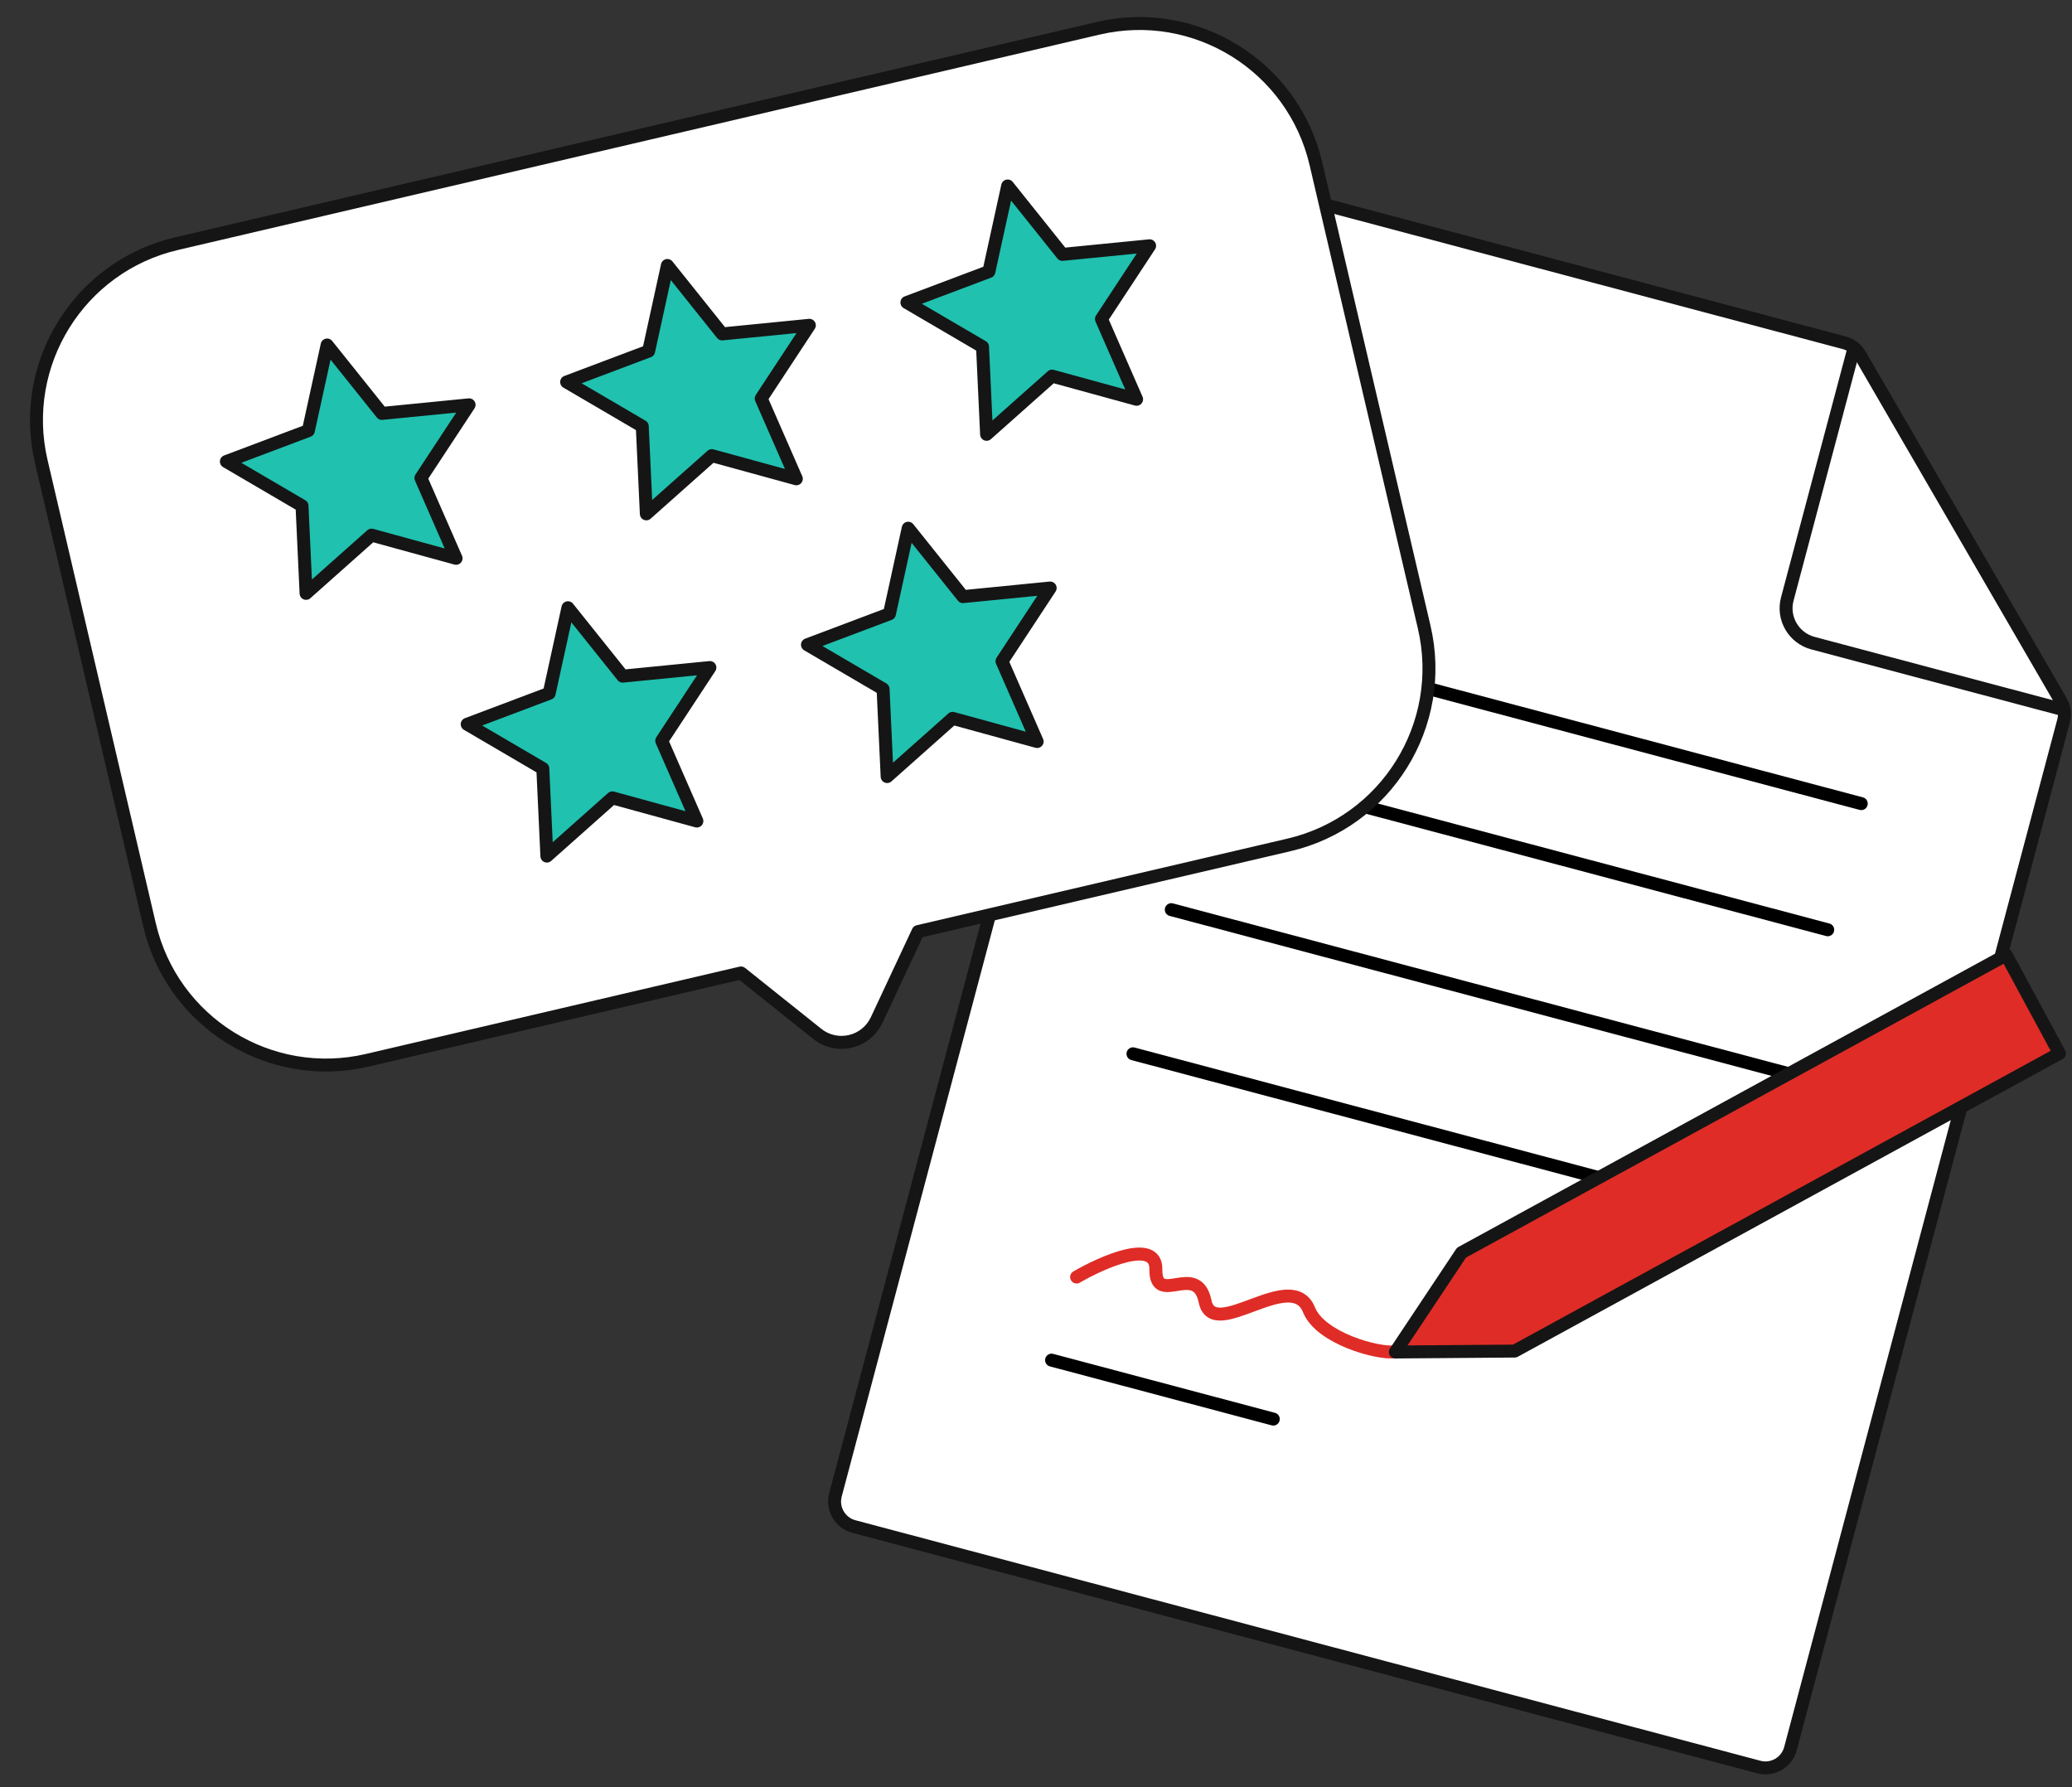 <svg width="160" height="138" viewBox="0 0 160 138" fill="none" xmlns="http://www.w3.org/2000/svg">
  <rect x="0" y="0" width="160" height="138" fill="#333333" stroke="none"/>
  <path d="M65.933 117.871L135.813 136.442C136.88 136.726 137.976 136.09 138.259 135.023L159.35 55.662C159.486 55.149 159.413 54.604 159.147 54.145L143.632 27.399C143.366 26.94 142.929 26.605 142.416 26.469L93.667 13.514C92.599 13.23 91.504 13.865 91.22 14.933L64.514 115.424C64.23 116.492 64.865 117.587 65.933 117.871Z" fill="white" stroke="#151515"/>
  <path d="M159.563 54.861L139.999 49.662C138.508 49.266 137.62 47.741 138.014 46.256L143.217 26.682" stroke="#151515"/>
  <line x1="95.993" y1="49.367" x2="143.727" y2="62.053" stroke="black" stroke-linecap="round"/>
  <line x1="93.405" y1="59.108" x2="141.138" y2="71.793" stroke="black" stroke-linecap="round"/>
  <line x1="87.489" y1="81.37" x2="135.222" y2="94.056" stroke="black" stroke-linecap="round"/>
  <line x1="81.202" y1="105.024" x2="98.324" y2="109.575" stroke="black" stroke-linecap="round"/>
  <line x1="90.447" y1="70.239" x2="138.18" y2="82.924" stroke="black" stroke-linecap="round"/>
  <path d="M83.135 98.607C85.19 97.415 89.29 95.625 89.255 97.999C89.212 100.967 92.408 97.347 93.06 100.5C93.712 103.652 99.735 97.805 101.083 101.142C101.972 103.344 106.387 104.538 107.67 104.382" stroke="#E02C26" stroke-linecap="round" stroke-linejoin="round"/>
  <path d="M154.92 73.738L159.029 81.337L116.966 104.323L107.751 104.395L112.857 96.724L154.92 73.738Z" fill="#E02C26" stroke="#151515" stroke-linejoin="round"/>
  <path fill-rule="evenodd" clip-rule="evenodd" d="M13.633 18.814C6.104 20.573 1.426 28.103 3.186 35.632L11.549 71.422C13.308 78.951 20.838 83.629 28.367 81.869L57.22 75.127L63.109 79.831C64.626 81.042 66.876 80.516 67.698 78.758L70.894 71.932L99.529 65.241C107.058 63.481 111.736 55.952 109.976 48.422L101.613 12.633C99.854 5.104 92.324 0.426 84.795 2.186L13.633 18.814Z" fill="white"/>
  <path d="M13.633 18.814L13.519 18.327L13.633 18.814ZM57.22 75.127L57.532 74.736C57.412 74.641 57.255 74.605 57.106 74.64L57.22 75.127ZM63.109 79.831L62.797 80.222L62.797 80.222L63.109 79.831ZM67.698 78.758L67.246 78.546L67.698 78.758ZM70.894 71.932L70.78 71.445C70.631 71.48 70.506 71.581 70.441 71.72L70.894 71.932ZM99.529 65.241L99.643 65.728L99.529 65.241ZM84.795 2.186L84.909 2.672L84.795 2.186ZM3.672 35.519C1.976 28.258 6.486 20.997 13.746 19.301L13.519 18.327C5.721 20.149 0.877 27.948 2.699 35.746L3.672 35.519ZM12.035 71.308L3.672 35.519L2.699 35.746L11.062 71.536L12.035 71.308ZM28.253 81.382C20.993 83.079 13.732 78.569 12.035 71.308L11.062 71.536C12.884 79.334 20.683 84.178 28.481 82.356L28.253 81.382ZM57.106 74.64L28.253 81.382L28.481 82.356L57.334 75.614L57.106 74.64ZM63.421 79.44L57.532 74.736L56.908 75.518L62.797 80.222L63.421 79.44ZM67.246 78.546C66.56 80.011 64.685 80.45 63.421 79.44L62.797 80.222C64.566 81.635 67.192 81.021 68.151 78.97L67.246 78.546ZM70.441 71.72L67.246 78.546L68.151 78.97L71.346 72.144L70.441 71.72ZM99.415 64.754L70.78 71.445L71.007 72.419L99.643 65.728L99.415 64.754ZM109.489 48.536C111.186 55.797 106.675 63.057 99.415 64.754L99.643 65.728C107.441 63.906 112.285 56.107 110.463 48.309L109.489 48.536ZM101.126 12.747L109.489 48.536L110.463 48.309L102.1 12.519L101.126 12.747ZM84.909 2.672C92.169 0.976 99.43 5.486 101.126 12.747L102.1 12.519C100.278 4.721 92.479 -0.123 84.681 1.699L84.909 2.672ZM13.746 19.301L84.909 2.672L84.681 1.699L13.519 18.327L13.746 19.301Z" fill="#151515"/>
  <path d="M25.261 26.639L29.489 31.923L36.223 31.258L32.504 36.911L35.218 43.11L28.692 41.32L23.635 45.817L23.321 39.057L17.481 35.637L23.813 33.249L25.261 26.639Z" fill="#20C1AF" stroke="#151515" stroke-linejoin="round"/>
  <path d="M51.536 20.499L55.764 25.784L62.498 25.118L58.779 30.772L61.493 36.971L54.967 35.181L49.91 39.677L49.596 32.917L43.756 29.497L50.088 27.11L51.536 20.499Z" fill="#20C1AF" stroke="#151515" stroke-linejoin="round"/>
  <path d="M43.856 46.925L48.084 52.209L54.818 51.544L51.099 57.197L53.813 63.397L47.287 61.606L42.23 66.103L41.916 59.343L36.077 55.923L42.408 53.535L43.856 46.925Z" fill="#20C1AF" stroke="#151515" stroke-linejoin="round"/>
  <path d="M77.812 14.359L82.039 19.643L88.773 18.978L85.054 24.631L87.768 30.831L81.242 29.041L76.185 33.537L75.871 26.777L70.031 23.357L76.363 20.97L77.812 14.359Z" fill="#20C1AF" stroke="#151515" stroke-linejoin="round"/>
  <path d="M70.132 40.785L74.359 46.069L81.093 45.404L77.374 51.057L80.088 57.257L73.562 55.467L68.505 59.963L68.191 53.203L62.352 49.783L68.683 47.396L70.132 40.785Z" fill="#20C1AF" stroke="#151515" stroke-linejoin="round"/>
  </svg>
  
